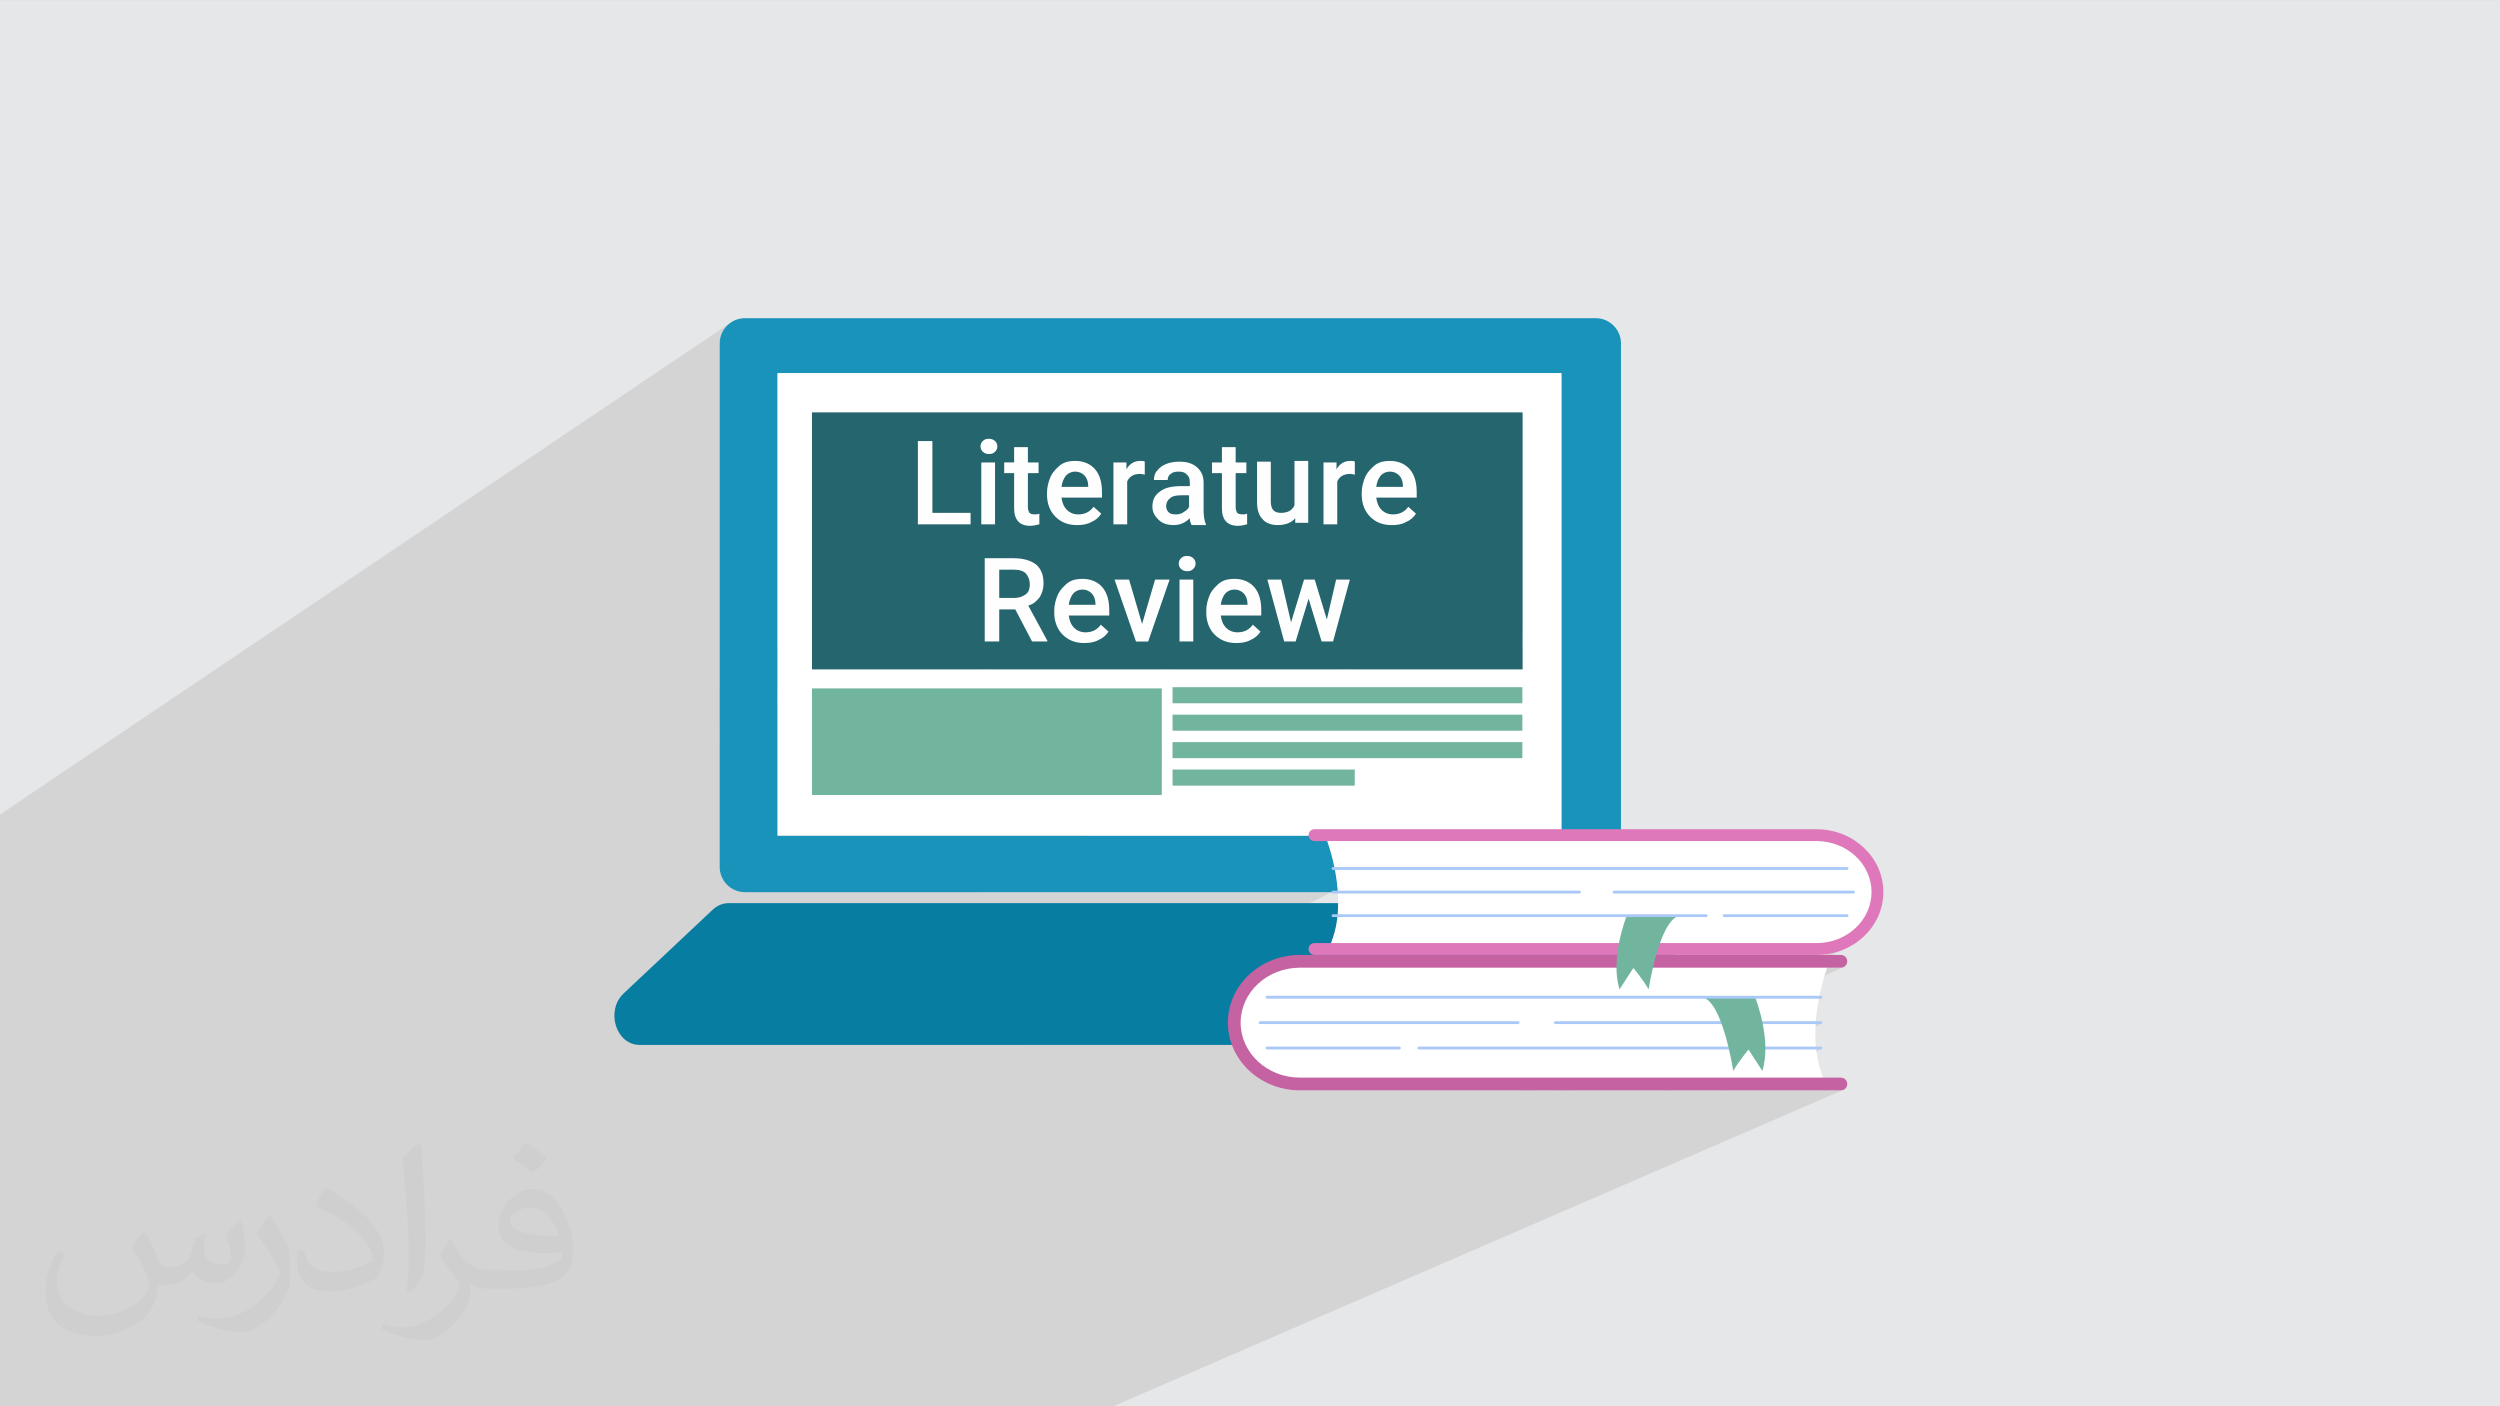 <?xml version="1.0" encoding="UTF-8"?>
<!DOCTYPE svg PUBLIC "-//W3C//DTD SVG 1.1//EN" "http://www.w3.org/Graphics/SVG/1.1/DTD/svg11.dtd">
<!-- Creator: CorelDRAW -->
<svg xmlns="http://www.w3.org/2000/svg" xml:space="preserve" width="3.703in" height="2.083in" version="1.1" style="shape-rendering:geometricPrecision; text-rendering:geometricPrecision; image-rendering:optimizeQuality; fill-rule:evenodd; clip-rule:evenodd"
viewBox="0 0 3703.33 2083.33"
 xmlns:xlink="http://www.w3.org/1999/xlink"
 xmlns:xodm="http://www.corel.com/coreldraw/odm/2003">
 <rect x="0" y="0" width="3703.33" height="2083.33" fill="#808080" stroke="none"/>
 <defs>
  <style type="text/css">
   <![CDATA[
    .fil0 {fill:#E6E7E8}
    .fil8 {fill:#FEFEFE;fill-rule:nonzero}
    .fil4 {fill:#067DA1;fill-rule:nonzero}
    .fil3 {fill:#1993B9;fill-rule:nonzero}
    .fil6 {fill:#24656E;fill-rule:nonzero}
    .fil7 {fill:#72B59F;fill-rule:nonzero}
    .fil10 {fill:#AAC9F8;fill-rule:nonzero}
    .fil9 {fill:#C462A2;fill-rule:nonzero}
    .fil11 {fill:#DE78BA;fill-rule:nonzero}
    .fil5 {fill:white;fill-rule:nonzero}
    .fil2 {fill:#373435;fill-opacity:0.031}
    .fil1 {fill:#373435;fill-opacity:0.102}
   ]]>
  </style>
 </defs>
 <g id="Layer_x0020_1">
  <polygon class="fil0" points="-3,0.07 3706.33,0.07 3706.33,2083.26 -3,2083.26 "/>
  <polygon class="fil1" points="-3,2076.85 -3,2065.16 -3,1986.81 -3,1943.94 -3,1943.11 -3,1942.03 -3,1893.56 -3,1869.32 -3,1735.83 -3,1711.88 -3,1711.87 -3,1685.45 -3,1661.65 -3,1225.78 -3,1208.57 1082.56,477.77 1077.02,482.35 1072.44,487.9 1068.99,494.26 1066.81,501.3 1066.05,508.86 1066.05,1014.99 1202.8,932.27 1202.8,960.39 1202.8,991.62 1202.8,991.62 1066.05,1073.31 1066.05,1101.12 1202.8,1019.93 1202.8,1177.69 1593.74,1177.69 1736.99,1099.43 1736.99,1123.11 1636.57,1177.69 1720.92,1177.69 1453.22,1321.72 1972.49,1321.72 1524.93,1547.99 1824.83,1547.99 1825.54,1549.83 1826.28,1551.66 1827.06,1553.47 1827.87,1555.26 1828.72,1557.04 1829.61,1558.79 1830.53,1560.53 1831.49,1562.24 1835.06,1568.04 1839.02,1573.58 1843.36,1578.85 1848.05,1583.84 1853.08,1588.53 1858.43,1592.89 1864.07,1596.93 1870.01,1600.6 1876.2,1603.91 1882.65,1606.83 1889.32,1609.35 1896.21,1611.44 1903.3,1613.11 1910.55,1614.31 1917.97,1615.05 1925.53,1615.3 2251.67,1615.3 2690.99,1414.68 2701.1,1414.2 2710.91,1412.79 2720.39,1410.49 2729.48,1407.35 2738.13,1403.43 2273.04,1615.3 2306.29,1615.3 2706.66,1433.59 2727,1433.59 2728.91,1433.39 2730.68,1432.84 2327.7,1615.3 2392.19,1615.3 2694.4,1479.44 2697.43,1479.44 2697.85,1479.4 2698.25,1479.28 2395.56,1615.3 2469.26,1615.3 2689.6,1517.08 2697.43,1517.08 2697.85,1517.04 2698.25,1516.91 2477.32,1615.3 2553.24,1615.3 2690.43,1554.71 2697.43,1554.71 2697.85,1554.67 2698.25,1554.54 2560.57,1615.3 2727,1615.3 2728.91,1615.11 2730.68,1614.56 1649.15,2083.26 1647.41,2083.26 1500.18,2083.26 1499.79,2083.26 1493.69,2083.26 1426.52,2083.26 1426.15,2083.26 1419.39,2083.26 1354.19,2083.26 1353.8,2083.26 1351.21,2083.26 1294.15,2083.26 1292.44,2083.26 1275.21,2083.26 1245.79,2083.26 1226.89,2083.26 938.36,2083.26 758.5,2083.26 727.16,2083.26 466.17,2083.26 -3,2083.26 "/>
  <path class="fil2" d="M215.02 1826.24c7,11 12,21 16,32 3,7 5,19 21,19 5,0 11,-1 17,-5 7,-3 12,-9 14,-17l6 -21 15 -7 1 1c-2,8 -3,16 -3,21 0,18 15,24 27,24 7,0 13,-3 13,-10 0,-8 -4,-22 -8,-35 7,-7 14,-14 22,-20l1 1c4,15 6,30 6,40 0,10 -4,20 -8,27 -7,14 -20,25 -36,25 -12,0 -25,-6 -34,-17l-1 0c-9,11 -22,20 -43,20l-7 0c-1,14 -4,24 -9,33 -13,25 -50,42 -85.01,42 -49,0 -73.01,-28 -73.01,-66 0,-23 8,-45 19,-60l10 4c-7,14 -12,27 -12,40 0,35 29,52 62,52 30,0 68.01,-19 75.01,-42 -3,-25 -12,-36 -26,-59 4,-7 10,-15 17,-23l1 0 0 0 2 1 0 0 0 0 0 0 0 0 0 0 0.02 -0.01zm565.05 -133.01c10,6 20,14 30,23 -6,8 -12,15 -21,21 -10,-8 -20,-15 -30,-22 7,-8 14,-15 20,-22l0 0 1 0 0 0 0 0 0 0 0 0 0 0 0 -0zm5 96.01c-17,0 -30,11 -30,19 0,17 33,23 73.01,23 -5,-20 -22,-42 -43,-42zm-37 93.01c22,0 41,-1 55,-4 16,-4 30,-12 30,-18 0,-1 0,-3 -1,-5 -9,1 -19,1 -29,1 -29,0 -52,-7 -61,-23 -2,-5 -4,-10 -4,-16 0,-16 7,-32 19,-42 10,-9 21,-14 33,-14 20,0 37,16 48,42 6,14 11,30 11,51 0,14 -4,25 -12,34 -16,15 -45,21 -90.01,21l-20 0 0 0 -5 0c-11,0 -19,-2 -25,-7l-1 0c0,3 1,5 1,7 0,10 -3,23 -10,33 -20,30 -42,43 -60,43 -19,0 -42,-7 -63,-17l4 -7c7,3 16,5 29,5 34,0 78.01,-33 84.01,-64 -1,-3 -3,-6 -7,-10 -10,-12 -16,-22 -22,-32 5,-10 10,-18 14,-25l2 0c14,29 28,46 57,46l5 0 0 0 21 0 0 0 -3 1 0 0 0 0 0 0 0 0 0 0 -0 -0zm-146.01 31c2,-14 3,-29 3,-43l0 -21c0,-39 -5,-96.01 -9,-133.01 7,-8 17,-17 25,-23l2 1c5,47 7,101.01 7,151.01 0,13 -1,26 -2,35 -1,12 -8,21 -22,35l-3 -1 0 0 -1 -1 0 0 0 0 0 0 0 0 0 0 -0 0zm-151.02 -62.01c1,18 10,33 41,33 20,0 36,-5 55,-14 3,-1 5,-3 5,-5 0,-12 -9,-27 -24,-41 -14,-13 -34,-25 -51,-32 -6,-3 -8,-5 -8,-8 0,-5 7,-16 13,-24l2 0c20,11 43,27 60,44 15,16 25,33 25,51 0,13 -4,26 -11,38 -22,11 -46,20 -70.01,20 -29,0 -48,-14 -48,-45 0,-3 0,-9 1,-16l10 0 0 0 0 -1 0 0 0 0 0 0 0 0 0 0 0 0zm-52 -52l18 29c7,11 13,22 13,41l0 24c0,19 -12,39 -32,60 -15,14 -29,20 -42,20 -19,0 -40,-6 -65,-17l3 -7c8,2 17,4 28,4 36,0 72.01,-26 89.01,-58 2,-4 3,-7 3,-9 0,-4 -2,-8 -4,-11 -9,-17 -19,-33 -30,-47 6,-9 12,-18 18,-27l1 0 0 0 0 -2 0 0 0 0 0 0 0 0 0 0 0 -0z"/>
  <g id="_2006991649088">
   <g>
    <path class="fil3" d="M2312.99 1237.87l-1161.16 0 0 -685.09 1161.16 0 0 685.09zm-1209.5 -766.51c-20.69,0 -37.44,16.78 -37.44,37.49l0 775.41c0,20.69 16.76,37.45 37.44,37.45l1260.27 0c20.69,0 37.49,-16.76 37.49,-37.45l0 -775.41c0,-20.71 -16.8,-37.49 -37.49,-37.49l-1260.27 0z"/>
    <path class="fil4" d="M2387.87 1337.91l-1308.44 0c-8.64,0 -17.04,3.41 -23.74,9.74l-131.82 123.95c-27.28,25.62 -11.53,76.4 23.71,76.4l1572.16 0c35.23,0 50.97,-50.78 23.7,-76.4l-131.87 -123.95c-6.66,-6.33 -15.06,-9.74 -23.71,-9.74z"/>
    <path class="fil5" d="M1202.8 1019.93l518.11 0 0 157.76 -518.11 0 0 -157.76zm0 -59.54l251.35 0 0 31.24 -251.35 0 0 -31.24zm0 -349.42l1052.66 0 0 321.3 -1052.66 0 0 -321.3zm1052.66 380.66l-251.38 0 0 -31.24 251.38 0 0 31.24zm-518.47 0l0 -31.24 251.38 0 0 31.24 -251.38 0zm518.1 50.18l-518.1 0 0 -23.7 518.1 0 0 23.7zm0 40.63l-518.1 0 0 -23.66 518.1 0 0 23.66zm0 40.68l-518.1 0 0 -23.68 518.1 0 0 23.68zm-248.29 40.68l-269.81 0 0 -23.7 269.81 0 0 23.7zm-285.57 -172.17l-251.33 0 0 -31.24 251.33 0 0 31.24zm591.76 246.25l0 -685.09 -1161.16 0 0 685.09 1161.16 0z"/>
    <polygon class="fil6" points="1202.8,991.62 2255.46,991.62 2255.46,610.96 1202.8,610.96 "/>
    <polygon class="fil7" points="1202.8,1177.69 1720.92,1177.69 1720.92,1019.93 1202.8,1019.93 "/>
    <polygon class="fil7" points="1736.99,1041.8 2255.09,1041.8 2255.09,1018.09 1736.99,1018.09 "/>
    <polygon class="fil7" points="1736.99,1082.43 2255.09,1082.43 2255.09,1058.78 1736.99,1058.78 "/>
    <polygon class="fil7" points="1736.99,1123.11 2255.09,1123.11 2255.09,1099.43 1736.99,1099.43 "/>
    <polygon class="fil7" points="1736.99,1163.8 2006.8,1163.8 2006.8,1140.09 1736.99,1140.09 "/>
    <g>
     <path class="fil8" d="M1503.94 902.81l-23.76 0 0 47.53 -21.5 0 0 -123.35 43 0c14.71,0 24.89,3.4 32.82,9.06 7.92,6.79 11.31,15.84 11.31,28.29 0,7.92 -2.26,14.71 -5.66,20.37 -4.53,5.66 -9.06,10.18 -16.98,12.44l28.3 52.06 0 1.13 -22.63 0 -24.89 -47.53 -0.02 0zm-23.76 -16.97l22.63 0c6.79,0 12.44,-2.26 16.97,-5.66 4.53,-3.39 5.66,-9.05 5.66,-14.71 0,-6.79 -2.26,-11.32 -5.66,-15.84 -3.39,-3.39 -9.05,-5.66 -16.97,-5.66l-22.63 0 0 41.87 0 -0zm125.61 66.76c-13.57,0 -23.76,-4.52 -31.69,-12.44 -7.92,-7.92 -12.45,-19.24 -12.45,-32.82l0 -2.26c0,-9.05 2.26,-16.97 5.66,-24.89 3.4,-6.79 9.06,-12.45 14.71,-16.97 6.79,-4.53 13.58,-5.66 21.5,-5.66 12.45,0 22.63,4.52 29.43,12.44 6.79,7.92 10.19,19.24 10.19,33.95l0 7.92 -59.98 0c1.13,7.92 3.39,13.57 7.92,18.1 4.53,4.53 10.19,6.79 16.97,6.79 9.05,0 16.97,-3.4 22.63,-11.32l11.31 10.19c-3.39,5.66 -9.05,10.19 -14.71,12.45 -5.66,3.39 -13.58,4.52 -20.37,4.52l-1.13 0zm-2.26 -79.22c-5.66,0 -10.19,2.26 -13.58,5.66 -3.4,4.53 -5.66,9.06 -6.79,16.98l39.61 0 0 -1.13c0,-6.79 -2.26,-12.44 -5.66,-15.84 -3.4,-3.39 -7.92,-5.66 -13.58,-5.66l-0 0zm88.27 50.93l19.24 -65.63 21.5 0 -31.69 91.67 -18.11 0 -31.69 -91.67 21.5 0 19.24 65.63 0.01 0zm75.82 26.03l-20.37 0 0 -91.67 20.37 0 0 91.67zm-21.5 -115.43c0,-3.39 1.13,-5.66 3.39,-7.92 2.26,-2.26 4.53,-3.39 9.05,-3.39 3.4,0 6.79,1.13 9.06,3.39 2.26,2.26 3.39,4.53 3.39,7.92 0,3.4 -1.13,5.66 -3.39,7.92 -2.26,2.26 -4.53,3.39 -9.06,3.39 -3.39,0 -6.79,-1.13 -9.05,-3.39 -2.26,-2.26 -3.39,-4.52 -3.39,-7.92zm84.87 117.69c-13.58,0 -23.76,-4.52 -31.69,-12.44 -7.92,-7.92 -12.44,-19.24 -12.44,-32.82l0 -2.26c0,-9.05 2.26,-16.97 5.66,-24.89 3.39,-6.79 9.05,-12.45 14.71,-16.97 6.79,-4.53 13.58,-5.66 21.5,-5.66 12.44,0 22.63,4.52 29.43,12.44 6.79,7.92 10.18,19.24 10.18,33.95l0 7.92 -59.98 0c1.13,7.92 3.4,13.57 7.92,18.1 4.53,4.53 10.19,6.79 16.98,6.79 9.05,0 16.97,-3.4 22.63,-11.32l11.31 10.19c-3.39,5.66 -9.05,10.19 -14.71,12.45 -5.66,3.39 -13.57,4.52 -20.37,4.52l-1.13 0zm-2.26 -79.22c-5.66,0 -10.19,2.26 -13.58,5.66 -3.39,4.53 -5.66,9.06 -6.79,16.98l39.61 0 0 -1.13c0,-6.79 -2.26,-12.44 -5.66,-15.84 -3.39,-3.39 -7.92,-5.66 -13.58,-5.66l-0 0zm135.8 48.66l14.71 -63.37 20.37 0 -24.89 91.67 -16.97 0 -19.24 -63.37 -19.24 63.37 -16.97 0 -24.89 -91.67 20.37 0 14.71 63.37 19.24 -63.37 15.84 0 19.24 63.37 -2.26 0z"/>
     <path class="fil8" d="M1381.16 759.76l56.58 0 0 16.97 -78.09 0 0 -123.35 21.5 0 0 106.37 0 0zm92.79 16.97l-20.37 0 0 -91.66 20.37 0 0 91.66zm-21.5 -115.43c0,-3.39 1.13,-5.66 3.39,-7.92 2.26,-2.26 4.53,-3.39 9.05,-3.39 3.4,0 6.79,1.13 9.06,3.39 2.26,2.26 3.39,4.53 3.39,7.92 0,3.4 -1.13,5.66 -3.39,7.92 -2.26,2.26 -4.53,3.39 -9.06,3.39 -3.39,0 -6.79,-1.13 -9.05,-3.39 -2.26,-2.26 -3.39,-4.52 -3.39,-7.92zm70.16 1.13l0 22.63 15.84 0 0 15.84 -15.84 0 0 50.92c0,3.4 1.13,5.66 2.26,7.92 1.13,1.13 3.4,2.26 7.92,2.26 2.26,0 4.53,0 6.79,-1.13l0 15.84c-4.53,1.13 -9.06,2.26 -13.58,2.26 -15.84,0 -23.76,-9.05 -23.76,-26.03l0 -52.06 -14.71 0 0 -15.84 14.71 0 0 -22.63 20.37 0 0 0zm72.43 115.43c-13.58,0 -23.76,-4.53 -31.69,-12.45 -7.92,-7.92 -12.44,-19.24 -12.44,-32.82l0 -2.26c0,-9.05 2.26,-16.97 5.66,-24.89 3.39,-6.79 9.05,-12.44 14.71,-16.97 6.79,-4.52 13.58,-5.66 21.5,-5.66 12.45,0 22.63,4.53 29.43,12.45 6.79,7.92 10.19,19.24 10.19,33.95l0 7.92 -59.98 0c1.13,7.92 3.39,13.58 7.92,18.11 4.52,4.52 10.18,6.79 16.97,6.79 9.05,0 16.97,-3.39 22.63,-11.31l11.31 10.19c-3.39,5.66 -9.05,10.18 -14.71,12.44 -5.66,3.39 -13.58,4.53 -20.37,4.53l-1.13 0zm-2.26 -79.22c-5.66,0 -10.18,2.26 -13.58,5.66 -3.39,4.53 -5.66,9.05 -6.79,16.97l39.61 0 0 -1.13c0,-6.79 -2.26,-12.45 -5.66,-15.84 -3.39,-3.39 -7.92,-5.66 -13.58,-5.66l-0 0zm104.11 4.53c-2.26,0 -5.66,-1.13 -7.92,-1.13 -9.05,0 -15.84,3.39 -19.24,11.31l0 63.37 -20.37 0 0 -91.66 19.24 0 0 10.18c4.53,-7.92 11.31,-12.44 20.37,-12.44 3.4,0 5.66,0 6.79,1.13l0 19.24 1.13 0.01zm67.9 73.56c-1.13,-2.26 -2.26,-4.52 -2.26,-9.05 -6.79,6.79 -14.71,10.19 -23.76,10.19 -9.06,0 -16.98,-2.26 -22.63,-7.92 -5.66,-5.66 -9.05,-11.31 -9.05,-19.24 0,-10.19 3.39,-16.97 11.31,-22.63 6.79,-5.66 18.11,-7.92 31.69,-7.92l12.44 0 0 -5.66c0,-4.53 -1.13,-9.05 -4.52,-11.31 -2.26,-3.39 -6.79,-4.53 -12.45,-4.53 -4.52,0 -9.05,1.13 -11.31,3.39 -3.39,2.26 -4.53,5.66 -4.53,9.06l-20.37 0c0,-4.53 1.13,-10.19 4.53,-13.58 3.39,-4.53 7.92,-7.92 13.58,-10.19 5.66,-2.26 12.44,-3.39 19.24,-3.39 11.31,0 19.24,2.26 26.03,7.92 6.79,5.66 10.19,13.58 10.19,22.63l0 41.87c0,7.92 1.13,14.71 3.39,20.37l0 1.13 -21.5 0 -0.01 -1.14zm-22.63 -14.71c4.52,0 7.92,-1.13 11.31,-3.39 3.39,-2.26 6.79,-4.53 7.92,-7.92l0 -16.97 -11.31 0c-7.92,0 -13.58,1.13 -16.97,4.52 -3.4,2.26 -5.66,6.79 -5.66,11.32 0,3.39 1.13,6.79 3.4,9.05 2.26,2.26 5.66,3.39 10.18,3.39l1.13 0zm88.27 -99.58l0 22.63 15.84 0 0 15.84 -15.84 0 0 50.92c0,3.4 1.13,5.66 2.26,7.92 1.13,1.13 3.39,2.26 7.92,2.26 2.26,0 4.52,0 6.79,-1.13l0 15.84c-4.52,1.13 -9.05,2.26 -13.58,2.26 -15.84,0 -23.76,-9.05 -23.76,-26.03l0 -52.06 -14.71 0 0 -15.84 14.71 0 0 -22.63 20.37 0 0 0zm88.26 105.24c-5.66,6.79 -14.71,10.19 -26.03,10.19 -10.19,0 -18.11,-3.39 -22.63,-9.05 -5.66,-5.66 -7.92,-14.71 -7.92,-24.89l0 -59.98 20.37 0 0 58.84c0,11.31 4.53,16.97 14.71,16.97 10.19,0 16.98,-3.39 20.37,-11.31l0 -65.63 20.37 0 0 91.67 -19.24 0 0 -9.06 0 2.26zm89.4 -64.5c-2.26,0 -5.66,-1.13 -7.92,-1.13 -9.05,0 -15.84,3.39 -19.24,11.31l0 63.37 -20.37 0 0 -91.66 19.24 0 0 10.18c4.52,-7.92 11.31,-12.44 20.37,-12.44 3.39,0 5.66,0 6.79,1.13l0 19.24 1.13 0.01zm53.19 74.69c-13.57,0 -23.76,-4.53 -31.69,-12.45 -7.92,-7.92 -12.45,-19.24 -12.45,-32.82l0 -2.26c0,-9.05 2.26,-16.97 5.66,-24.89 3.4,-6.79 9.06,-12.44 14.71,-16.97 6.79,-4.52 13.58,-5.66 21.5,-5.66 12.45,0 22.63,4.53 29.43,12.45 6.79,7.92 10.19,19.24 10.19,33.95l0 7.92 -59.98 0c1.13,7.92 3.39,13.58 7.92,18.11 4.53,4.52 10.19,6.79 16.97,6.79 9.05,0 16.97,-3.39 22.63,-11.31l11.31 10.19c-3.39,5.66 -9.05,10.18 -14.71,12.44 -5.66,3.39 -13.58,4.53 -20.37,4.53l-1.13 0zm-2.26 -79.22c-5.66,0 -10.19,2.26 -13.58,5.66 -3.4,4.53 -5.66,9.05 -6.79,16.97l39.61 0 0 -1.13c0,-6.79 -2.26,-12.45 -5.66,-15.84 -3.4,-3.39 -7.92,-5.66 -13.58,-5.66l-0 0z"/>
    </g>
   </g>
   <path class="fil5" d="M2708.31 1429.11c0,0 -38.58,97.08 -6.22,170.52l-741.81 6.22 -68.45 -6.22 -60.33 -37.38 0 -57.21 16.77 -47.3 54.76 -28.63 805.29 0z"/>
   <path class="fil9" d="M1925.53 1615.3l801.47 0c5.21,0 9.45,-4.24 9.45,-9.45 0,-5.21 -4.24,-9.45 -9.45,-9.45l-801.47 0c-48.37,0 -87.74,-36.52 -87.74,-81.41 0,-44.89 39.37,-81.41 87.74,-81.41l801.47 0c5.21,0 9.45,-4.24 9.45,-9.45 0,-5.21 -4.24,-9.45 -9.45,-9.45l-801.47 -0c-58.79,0 -106.64,45 -106.64,100.31 0,55.31 47.82,100.31 106.64,100.31z"/>
   <path class="fil10" d="M2697.43 1517.08l-393.32 0c-1.16,0 -2.11,-0.95 -2.11,-2.11 0,-1.16 0.95,-2.11 2.11,-2.11l393.32 0c1.16,0 2.11,0.95 2.11,2.11 0,1.16 -0.95,2.11 -2.11,2.11z"/>
   <path class="fil10" d="M2248.73 1517.08l-382.12 0c-1.16,0 -2.11,-0.95 -2.11,-2.11 0,-1.16 0.95,-2.11 2.11,-2.11l382.12 0c1.16,0 2.11,0.95 2.11,2.11 0,1.16 -0.95,2.11 -2.11,2.11z"/>
   <path class="fil10" d="M2072.94 1554.71l-196.06 0c-1.16,0 -2.11,-0.95 -2.11,-2.11 0,-1.16 0.95,-2.11 2.11,-2.11l196.06 0c1.16,0 2.11,0.95 2.11,2.11 0,1.16 -0.95,2.11 -2.11,2.11z"/>
   <path class="fil10" d="M2697.43 1554.71l-595.73 0c-1.16,0 -2.11,-0.95 -2.11,-2.11 0,-1.16 0.95,-2.11 2.11,-2.11l595.73 0c1.16,0 2.11,0.95 2.11,2.11 0,1.16 -0.95,2.11 -2.11,2.11z"/>
   <path class="fil5" d="M1964.5 1241.87c0,0 35.82,90.1 5.78,158.26l688.46 5.78 63.54 -5.78 55.98 -34.7 0 -53.1 -15.57 -43.9 -50.82 -26.56 -747.38 0z"/>
   <path class="fil11" d="M2690.99 1414.68l-743.81 0c-4.85,0 -8.78,-3.92 -8.78,-8.78 0,-4.85 3.93,-8.78 8.78,-8.78l743.81 0c44.89,0 81.43,-33.9 81.43,-75.56 0,-41.66 -36.54,-75.56 -81.43,-75.56l-743.81 0c-4.85,0 -8.78,-3.92 -8.78,-8.78 0,-4.85 3.93,-8.78 8.78,-8.78l743.81 0c54.57,0 98.98,41.77 98.98,93.09 -0.02,51.37 -44.41,93.13 -98.98,93.13z"/>
   <path class="fil10" d="M2339.63 1323.68l-365.03 0c-1.16,0 -2.11,-0.95 -2.11,-2.11 0,-1.16 0.95,-2.11 2.11,-2.11l365.03 0c1.16,0 2.11,0.95 2.11,2.11 0,1.18 -0.95,2.11 -2.11,2.11z"/>
   <path class="fil10" d="M2745.67 1323.68l-354.63 0c-1.16,0 -2.11,-0.95 -2.11,-2.11 0,-1.16 0.95,-2.11 2.11,-2.11l354.63 0c1.16,0 2.11,0.95 2.11,2.11 -0.02,1.18 -0.95,2.11 -2.11,2.11z"/>
   <path class="fil10" d="M2736.14 1358.61l-181.95 0c-1.16,0 -2.11,-0.95 -2.11,-2.11 0,-1.16 0.95,-2.11 2.11,-2.11l181.95 0c1.16,0 2.11,0.95 2.11,2.11 0,1.16 -0.95,2.11 -2.11,2.11z"/>
   <path class="fil10" d="M2736.14 1288.74l-761.54 0c-1.16,0 -2.11,-0.95 -2.11,-2.11 0,-1.16 0.95,-2.11 2.11,-2.11l761.54 0c1.16,0 2.11,0.95 2.11,2.11 0,1.16 -0.95,2.11 -2.11,2.11z"/>
   <path class="fil7" d="M2599.97 1477.33c0,0 25.25,62.89 10.69,109.17l-20.5 -31.69c0,0 -14.01,16.81 -22.59,31.69 0,0 -15.65,-103.39 -46.03,-109.17l78.43 0z"/>
   <path class="fil7" d="M2409.8 1356.5c0,0 -25.25,62.89 -10.7,109.17l20.5 -31.69c0,0 14.01,16.81 22.59,31.69 0,0 15.65,-103.39 46.03,-109.17l-78.43 0z"/>
   <path class="fil10" d="M2697.43 1479.44l-820.54 0c-1.16,0 -2.11,-0.95 -2.11,-2.11 0,-1.16 0.95,-2.11 2.11,-2.11l820.54 0c1.16,0 2.11,0.95 2.11,2.11 0,1.16 -0.95,2.11 -2.11,2.11z"/>
   <path class="fil10" d="M2527.48 1358.61l-552.89 0c-1.16,0 -2.11,-0.95 -2.11,-2.11 0,-1.16 0.95,-2.11 2.11,-2.11l552.89 0c1.16,0 2.11,0.95 2.11,2.11 0,1.16 -0.95,2.11 -2.11,2.11z"/>
  </g>
 </g>
</svg>
